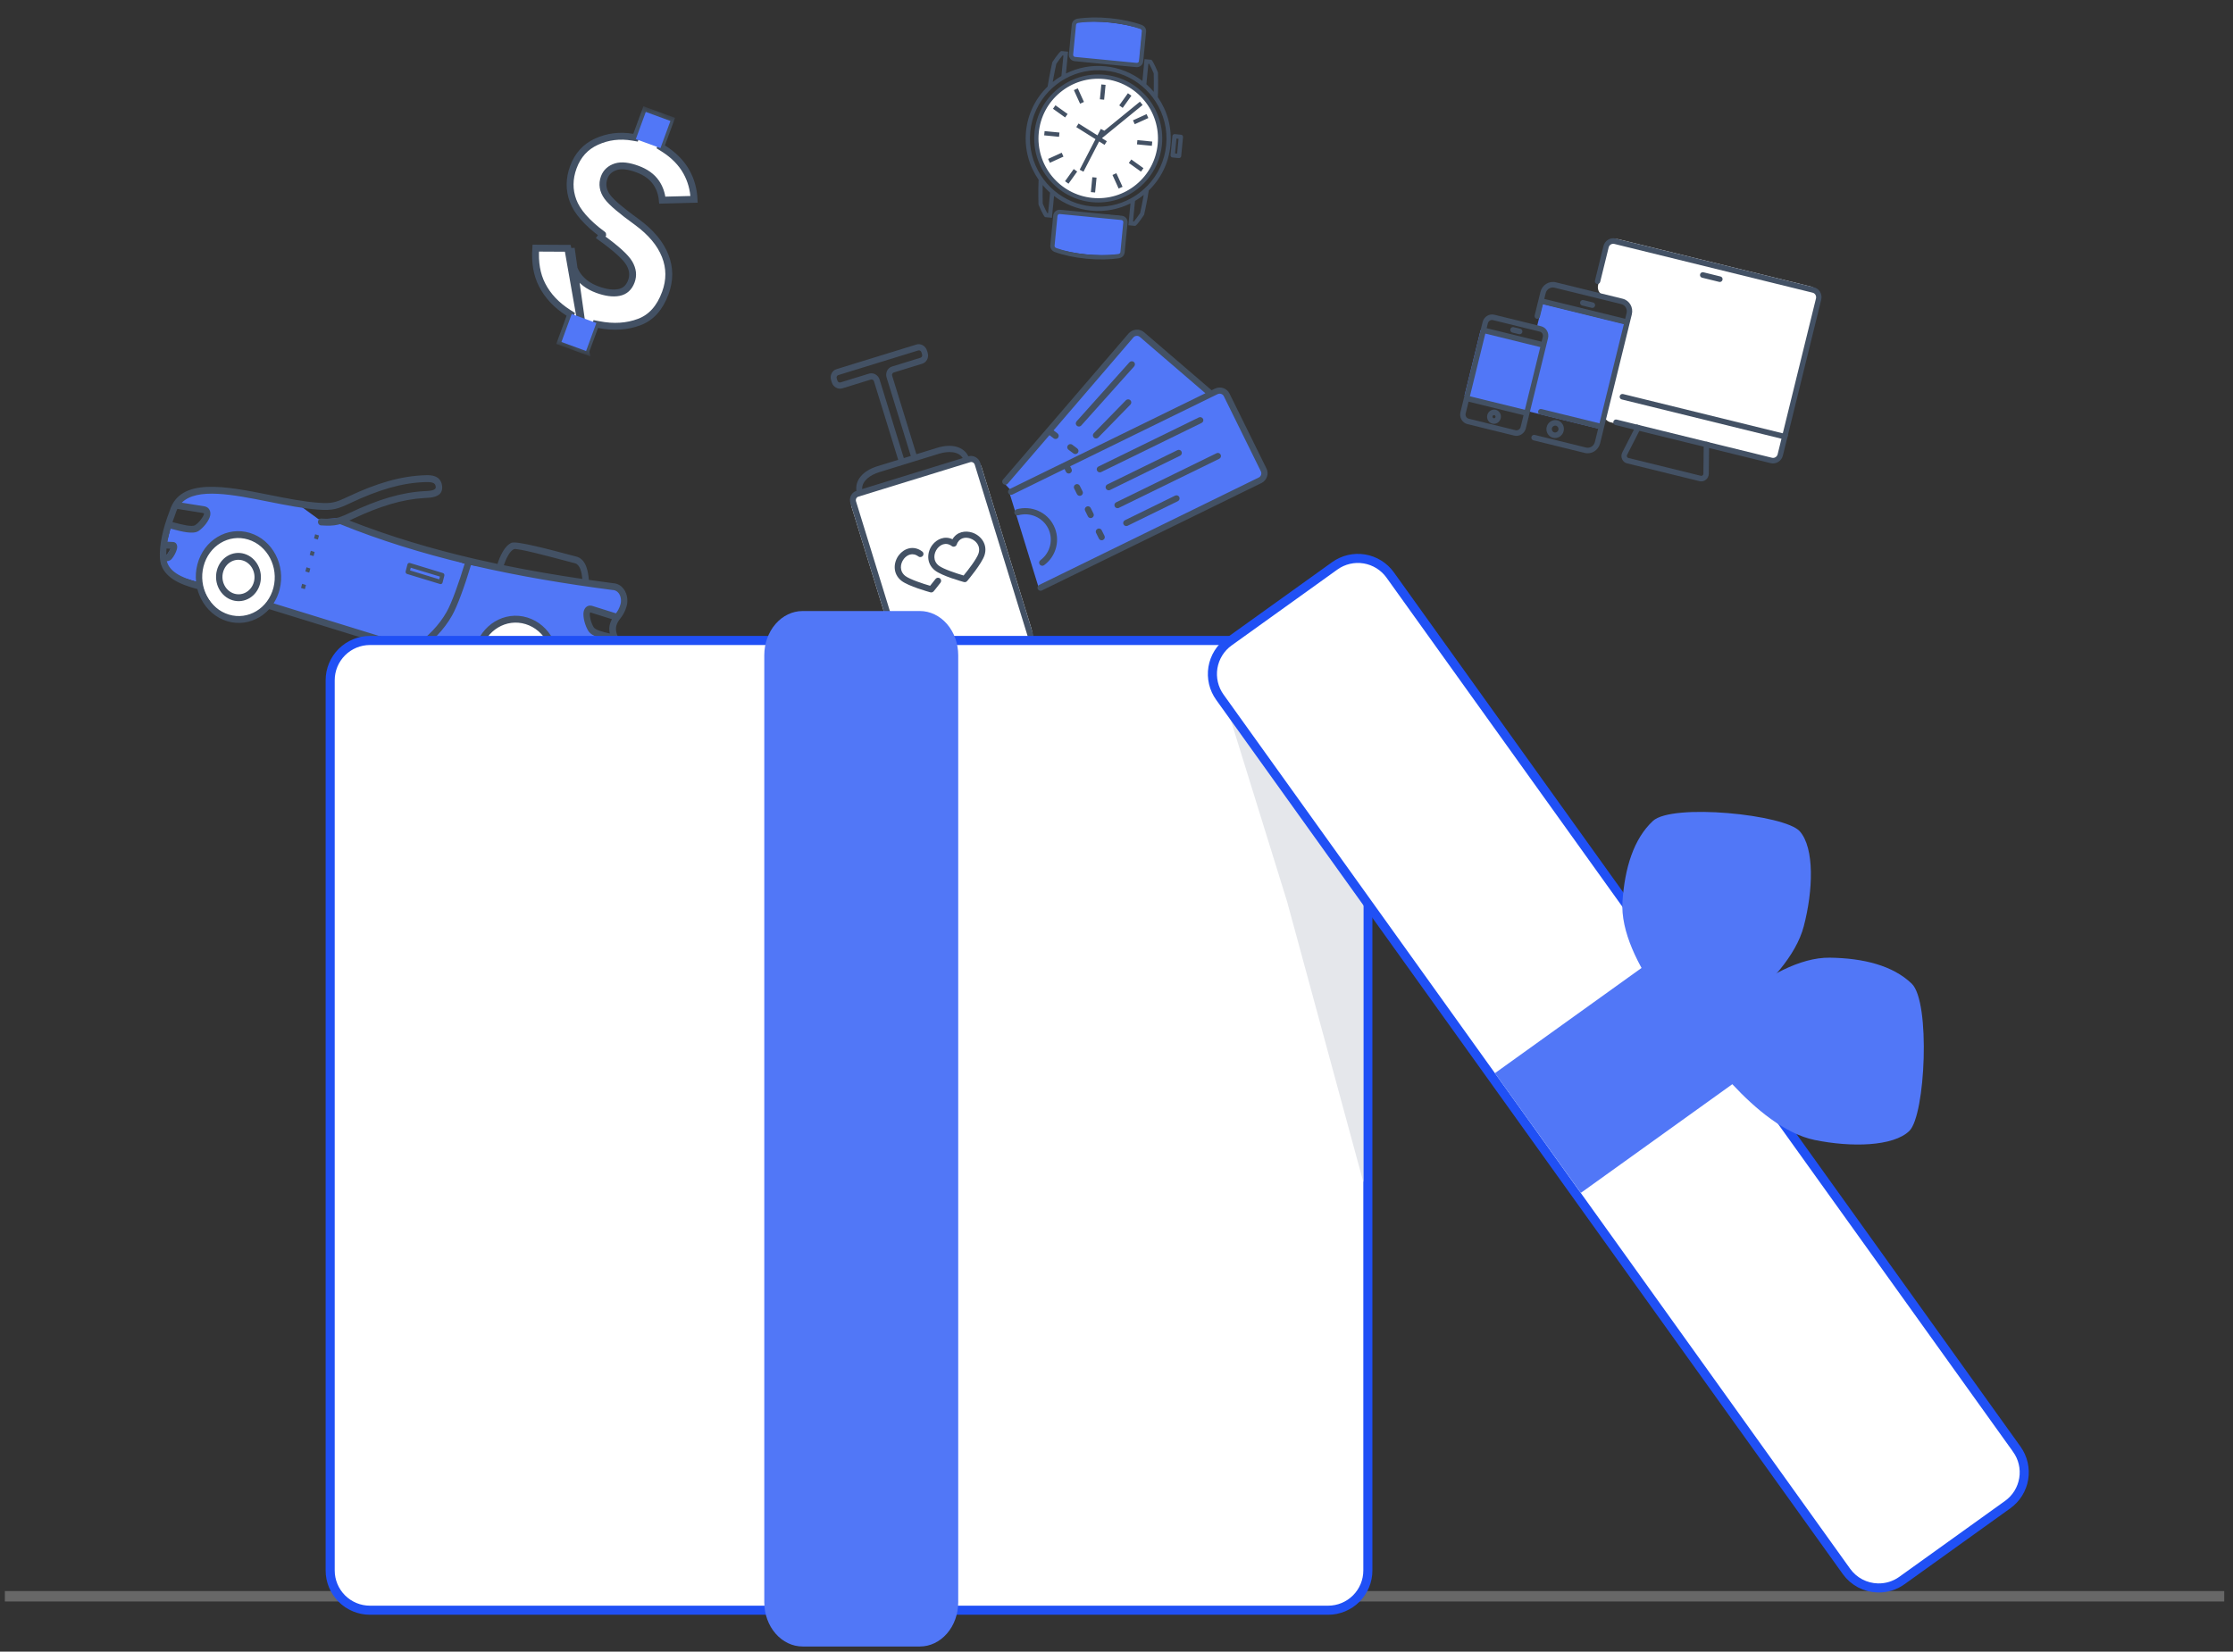 <svg width="246" height="182" viewBox="0 0 246 182" fill="none" xmlns="http://www.w3.org/2000/svg">
<rect x="0" y="0" width="246" height="182" fill="#333333" stroke="none"/>
<path d="M245.034 175.327H0.536V176.475H245.034V175.327Z" fill="#676767"/>
<path d="M19.457 55.59L20.51 54.34L22.728 54.231L28.518 54.426L33.255 55.871L35.098 57.218L37.316 57.109L51.341 62.172L67.471 64.735L68.824 65.147L68.449 66.604L68.073 68.061L65.366 67.235L64.689 67.029L64.803 69.42L67.51 70.246L68.488 72.115L66.571 73.888L61.759 75.562L52.537 73.535L20.287 63.7L18.933 63.287L17.767 62.145L19.008 60.167L18.282 60.148L18.797 58.15L20.924 58.395L22.654 57.351L22.841 56.623L19.457 55.59Z" fill="#5177F7"/>
<ellipse cx="2.123" cy="2.256" rx="2.123" ry="2.256" transform="matrix(0.957 0.292 -0.25 0.968 24.61 61.089)" fill="white"/>
<ellipse cx="4.245" cy="4.513" rx="4.245" ry="4.513" transform="matrix(0.957 0.292 -0.25 0.968 53.673 67.283)" fill="white"/>
<path d="M30.687 64.986C30.065 67.4 27.945 68.863 25.702 68.179C23.459 67.495 21.667 64.838 22.289 62.425C22.911 60.011 25.148 58.112 27.391 58.796C29.634 59.48 31.309 62.572 30.687 64.986Z" fill="white"/>
<path d="M26.931 61.029C26.274 60.829 25.605 60.934 25.054 61.265C24.504 61.596 24.073 62.154 23.891 62.86C23.709 63.566 23.811 64.287 24.122 64.881C24.434 65.475 24.955 65.943 25.613 66.143C26.27 66.344 26.94 66.239 27.49 65.908C28.04 65.577 28.472 65.019 28.654 64.313C28.836 63.607 28.734 62.886 28.422 62.292C28.11 61.698 27.589 61.23 26.931 61.029ZM57.491 70.35C56.834 70.149 56.165 70.254 55.614 70.585C55.064 70.916 54.633 71.475 54.451 72.18C54.269 72.887 54.37 73.607 54.682 74.201C54.994 74.796 55.515 75.263 56.173 75.464C56.831 75.664 57.5 75.56 58.05 75.228C58.6 74.897 59.032 74.339 59.214 73.633C59.396 72.927 59.294 72.207 58.982 71.612C58.67 71.018 58.149 70.55 57.491 70.35ZM55.962 71.247C56.355 71.01 56.833 70.935 57.303 71.079C57.774 71.222 58.147 71.557 58.369 71.981C58.592 72.406 58.665 72.921 58.535 73.426C58.404 73.931 58.096 74.33 57.703 74.567C57.309 74.803 56.831 74.878 56.361 74.735C55.891 74.591 55.518 74.257 55.295 73.832C55.072 73.408 54.999 72.892 55.13 72.388C55.26 71.883 55.568 71.484 55.962 71.247ZM58.086 68.043C56.835 67.662 55.562 67.861 54.516 68.491C53.469 69.121 52.649 70.183 52.303 71.525C52.151 72.115 52.103 72.709 52.147 73.286L46.472 71.533C47.093 71.052 47.651 70.556 48.148 70.036C48.808 69.345 49.361 68.61 49.813 67.808C50.114 67.273 50.462 66.447 50.811 65.504C51.185 64.495 51.563 63.34 51.886 62.263C51.958 62.28 52.03 62.297 52.102 62.314C57.125 63.481 62.255 64.333 67.441 65.01C67.452 65.012 67.463 65.013 67.474 65.013C67.572 65.016 67.659 65.032 67.736 65.057C67.954 65.128 68.122 65.284 68.236 65.483C68.356 65.694 68.415 65.954 68.41 66.215C68.407 66.342 68.39 66.465 68.359 66.581C68.293 66.82 68.207 67.024 68.111 67.2C68.031 67.347 67.945 67.474 67.859 67.586L65.278 66.775C65.247 66.765 65.222 66.758 65.204 66.754C64.963 66.698 64.766 66.749 64.609 66.867C64.461 66.979 64.365 67.147 64.315 67.336C64.306 67.368 64.3 67.396 64.296 67.416C64.243 67.689 64.283 68.09 64.387 68.491C64.485 68.865 64.641 69.256 64.832 69.553C65.227 70.167 66.524 70.44 67.424 70.63L67.51 70.648C67.514 70.649 67.519 70.65 67.523 70.651C67.534 70.675 67.546 70.699 67.558 70.722C67.778 71.172 67.985 71.597 67.733 72.049C67.187 73.031 66.22 73.753 65.115 74.24C63.817 74.812 62.339 75.056 61.116 75.019C61.214 74.786 61.296 74.542 61.362 74.288C61.708 72.945 61.514 71.575 60.922 70.445C60.329 69.315 59.337 68.425 58.086 68.043ZM52.272 74.099C52.375 74.544 52.534 74.972 52.743 75.369C53.336 76.499 54.328 77.389 55.578 77.77C56.829 78.152 58.102 77.953 59.148 77.323C59.785 76.94 60.337 76.397 60.75 75.729C60.791 75.75 60.835 75.762 60.882 75.765C62.233 75.842 63.917 75.586 65.384 74.939C66.617 74.396 67.705 73.575 68.336 72.439C68.79 71.624 68.493 71.017 68.18 70.375C67.883 69.767 67.564 69.115 68.34 68.148C68.468 67.988 68.599 67.804 68.719 67.584C68.839 67.363 68.948 67.104 69.033 66.796C69.083 66.611 69.11 66.423 69.114 66.236C69.122 65.835 69.026 65.429 68.834 65.091C68.635 64.74 68.332 64.463 67.931 64.334C67.793 64.289 67.646 64.262 67.493 64.257C66.618 64.143 65.745 64.024 64.873 63.898C64.829 63.405 64.757 62.907 64.6 62.477C64.411 61.961 64.107 61.551 63.608 61.364C63.593 61.359 63.578 61.354 63.563 61.35C63.369 61.302 63.04 61.215 62.619 61.102C60.688 60.588 56.894 59.577 56.355 59.811C55.976 59.975 55.657 60.338 55.4 60.77C55.143 61.201 54.942 61.71 54.807 62.141C53.951 61.961 53.097 61.772 52.247 61.575C47.558 60.485 42.958 59.118 38.485 57.358C38.607 57.303 38.736 57.242 38.874 57.178C40.353 56.481 41.711 55.94 43.013 55.555C44.306 55.173 45.538 54.947 46.775 54.877C46.928 54.868 46.879 54.871 46.894 54.87C47.04 54.863 47.208 54.855 47.368 54.837C48.065 54.758 48.802 54.51 48.705 53.565C48.644 52.978 48.343 52.667 47.953 52.504C47.623 52.367 47.246 52.357 46.919 52.365C45.546 52.401 44.192 52.619 42.778 53.018C41.374 53.414 39.907 53.991 38.3 54.749C37.646 55.057 37.208 55.248 36.761 55.346C36.318 55.444 35.844 55.454 35.11 55.403C33.473 55.289 31.612 54.919 29.751 54.548C24.808 53.563 19.865 52.579 18.706 56.253C18.294 57.312 18.01 58.27 17.834 59.119C17.651 60.002 17.586 60.767 17.614 61.404C17.613 61.432 17.614 61.46 17.619 61.487C17.619 61.502 17.62 61.517 17.621 61.531C17.69 62.572 18.259 63.299 19.062 63.831C19.808 64.327 20.759 64.647 21.678 64.897C21.7 64.902 21.722 64.906 21.743 64.907C21.847 65.306 21.994 65.69 22.183 66.049C22.776 67.179 23.768 68.068 25.018 68.45C26.269 68.831 27.542 68.632 28.588 68.002C28.98 67.766 29.34 67.47 29.655 67.121L45.55 72.032C45.561 72.036 45.572 72.04 45.584 72.042L52.196 74.085C52.221 74.093 52.247 74.097 52.272 74.099ZM54.863 69.153C55.753 68.617 56.835 68.448 57.898 68.772C58.961 69.097 59.805 69.853 60.309 70.814C60.813 71.774 60.977 72.939 60.683 74.081C60.388 75.223 59.691 76.125 58.801 76.661C57.912 77.196 56.83 77.366 55.766 77.041C54.703 76.717 53.86 75.961 53.356 75C52.852 74.039 52.687 72.874 52.982 71.733C53.276 70.591 53.973 69.689 54.863 69.153ZM34.598 59.327L35.022 59.459L35.142 59.004L34.718 58.872L34.598 59.327ZM33.164 64.787L33.588 64.919L33.708 64.464L33.284 64.332L33.164 64.787ZM33.642 62.967L34.066 63.099L34.186 62.644L33.762 62.512L33.642 62.967ZM34.12 61.147L34.544 61.279L34.664 60.824L34.24 60.692L34.12 61.147ZM55.504 62.286C55.623 61.928 55.787 61.525 55.992 61.181C56.179 60.867 56.393 60.611 56.62 60.512C56.951 60.369 60.597 61.34 62.453 61.835C62.88 61.949 63.217 62.038 63.391 62.082C63.659 62.186 63.831 62.432 63.946 62.748C64.056 63.05 64.117 63.416 64.156 63.794C61.25 63.366 58.363 62.872 55.504 62.286ZM67.188 69.808C66.454 69.648 65.603 69.43 65.409 69.127C65.266 68.904 65.144 68.595 65.065 68.292C64.988 67.998 64.954 67.729 64.984 67.576C64.987 67.561 64.989 67.552 64.99 67.548C64.999 67.515 65.008 67.492 65.016 67.485C65.016 67.485 65.031 67.487 65.06 67.493C65.074 67.497 65.085 67.5 65.085 67.5L67.416 68.231C67.084 68.841 67.072 69.35 67.188 69.808ZM48.796 63.147L45.155 62.036C45.038 62.001 44.917 62.074 44.884 62.2L44.69 62.955C44.657 63.081 44.726 63.212 44.843 63.247L48.484 64.358C48.601 64.394 48.723 64.321 48.755 64.195L48.95 63.439C48.982 63.314 48.913 63.183 48.796 63.147ZM45.25 62.557L48.467 63.538L48.389 63.838L45.173 62.856L45.25 62.557ZM51.196 62.099C50.884 63.135 50.519 64.244 50.157 65.222C49.821 66.131 49.49 66.919 49.21 67.415C48.791 68.159 48.275 68.844 47.656 69.493C47.065 70.111 46.381 70.695 45.599 71.263L30.141 66.487C30.431 66.037 30.658 65.527 30.802 64.968C31.148 63.625 30.954 62.255 30.361 61.124C29.769 59.994 28.777 59.105 27.526 58.723C26.275 58.342 25.003 58.541 23.956 59.171C22.909 59.801 22.089 60.862 21.743 62.205C21.579 62.838 21.536 63.478 21.598 64.096C20.819 63.873 20.038 63.592 19.428 63.188C18.912 62.845 18.523 62.411 18.379 61.841C18.583 61.827 18.772 61.759 18.916 61.595C19.035 61.459 19.16 61.266 19.261 61.074C19.368 60.872 19.456 60.658 19.492 60.497C19.508 60.428 19.518 60.36 19.52 60.298C19.524 60.197 19.51 60.099 19.472 60.01C19.415 59.876 19.319 59.781 19.175 59.741L19.17 59.739C19.137 59.73 19.106 59.725 19.076 59.724L18.444 59.691C18.466 59.56 18.492 59.426 18.52 59.288C18.588 58.961 18.673 58.616 18.777 58.252C18.875 58.276 18.978 58.303 19.088 58.331C19.98 58.565 21.267 58.901 21.857 58.521C22.142 58.338 22.432 58.052 22.663 57.755C22.91 57.436 23.099 57.089 23.153 56.818C23.158 56.795 23.162 56.768 23.166 56.737C23.192 56.54 23.169 56.344 23.076 56.175C22.979 55.997 22.818 55.863 22.578 55.805C22.558 55.8 22.533 55.795 22.503 55.79L20.027 55.393C21.707 53.713 25.666 54.501 29.626 55.29C31.514 55.666 33.402 56.042 35.067 56.158C35.867 56.214 36.393 56.2 36.905 56.087C37.413 55.975 37.886 55.77 38.585 55.441C40.154 54.701 41.588 54.137 42.961 53.749C44.324 53.365 45.625 53.155 46.938 53.121C47.198 53.114 47.491 53.119 47.706 53.209C47.861 53.274 47.981 53.401 48.006 53.644C48.038 53.948 47.652 54.044 47.291 54.085C47.131 54.103 46.985 54.11 46.86 54.116C46.758 54.121 46.811 54.117 46.735 54.121C45.444 54.195 44.162 54.429 42.824 54.825C41.495 55.217 40.105 55.771 38.589 56.486C38.103 56.715 37.736 56.879 37.397 56.989C37.382 56.992 37.368 56.997 37.355 57.002C37.252 57.034 37.152 57.061 37.051 57.083C36.608 57.181 36.134 57.191 35.4 57.14C35.206 57.126 35.039 57.283 35.028 57.492C35.016 57.7 35.163 57.881 35.357 57.895C36.156 57.95 36.682 57.937 37.195 57.824C37.284 57.804 37.373 57.782 37.462 57.756C41.922 59.563 46.513 60.972 51.196 62.099ZM18.343 60.444L18.759 60.465C18.73 60.535 18.692 60.615 18.649 60.697C18.57 60.846 18.481 60.988 18.403 61.077C18.4 61.081 18.37 61.084 18.329 61.087C18.323 61.087 18.317 61.087 18.311 61.088C18.312 60.886 18.323 60.671 18.343 60.444ZM19.54 56.076C19.55 56.079 19.561 56.081 19.571 56.083L22.402 56.537C22.407 56.537 22.416 56.539 22.428 56.542C22.457 56.549 22.471 56.555 22.471 56.555C22.477 56.565 22.476 56.59 22.472 56.623C22.471 56.628 22.47 56.637 22.467 56.651C22.436 56.804 22.303 57.034 22.122 57.267C21.936 57.507 21.709 57.733 21.492 57.872C21.148 58.094 20.028 57.801 19.251 57.598C19.163 57.575 19.078 57.553 19 57.533C19.105 57.216 19.224 56.887 19.356 56.546C19.359 56.538 19.362 56.529 19.364 56.52C19.413 56.361 19.473 56.214 19.54 56.076ZM25.401 61.927C25.795 61.69 26.273 61.615 26.744 61.758C27.214 61.902 27.587 62.236 27.809 62.661C28.032 63.086 28.105 63.601 27.975 64.106C27.845 64.611 27.536 65.009 27.143 65.246C26.75 65.483 26.271 65.558 25.801 65.415C25.331 65.271 24.958 64.937 24.735 64.512C24.512 64.087 24.439 63.572 24.57 63.067C24.7 62.562 25.008 62.163 25.401 61.927ZM24.303 59.833C25.193 59.297 26.275 59.128 27.338 59.452C28.401 59.776 29.245 60.533 29.749 61.493C30.253 62.454 30.417 63.619 30.123 64.761C29.828 65.903 29.131 66.805 28.241 67.34C27.352 67.876 26.27 68.045 25.206 67.721C24.143 67.397 23.3 66.64 22.796 65.68C22.292 64.719 22.127 63.554 22.422 62.412C22.716 61.27 23.413 60.368 24.303 59.833Z" fill="#435164"/>
<path d="M111.232 54.39L134.702 42.999L139.414 52.569L114.459 64.855L111.232 54.39Z" fill="#5177F7"/>
<path d="M110.65 53.263L125.049 36.413L133.754 43.459L116.531 59.626L110.65 53.263Z" fill="#5177F7"/>
<rect x="93.443" y="54.651" width="14.98" height="21.222" rx="1.248" transform="rotate(-17.139 93.443 54.651)" fill="white"/>
<path d="M106.685 50.282C106.163 49.226 104.864 48.846 103.246 49.345L100.952 50.052L98.285 41.401C98.238 41.251 98.318 41.09 98.46 41.047L101.604 40.077C102.087 39.928 102.355 39.387 102.198 38.877L102.119 38.622C101.962 38.112 101.436 37.816 100.952 37.965L92.149 40.68C91.665 40.829 91.398 41.37 91.555 41.88L91.633 42.135C91.791 42.645 92.317 42.941 92.8 42.792L95.937 41.825C96.08 41.781 96.236 41.869 96.282 42.019L98.95 50.67L96.662 51.375C95.05 51.872 94.183 52.913 94.348 54.087C93.805 54.261 93.508 54.861 93.685 55.437L99.507 74.314C99.686 74.896 100.278 75.23 100.829 75.059L101.852 74.744L102.145 75.692C102.314 76.241 102.881 76.561 103.402 76.4L103.972 76.224C104.493 76.064 104.782 75.48 104.612 74.931L104.32 73.983L109.658 72.337L109.95 73.285C110.119 73.834 110.686 74.154 111.207 73.993L111.777 73.817C112.298 73.656 112.587 73.073 112.417 72.524L112.125 71.576L113.148 71.261C113.7 71.09 114.001 70.482 113.821 69.9L108 51.023C107.823 50.447 107.233 50.12 106.685 50.282ZM95.736 41.171L92.599 42.138C92.456 42.182 92.3 42.094 92.253 41.944L92.175 41.689C92.128 41.538 92.208 41.378 92.35 41.334L101.16 38.617C101.303 38.573 101.459 38.661 101.505 38.812L101.584 39.066C101.63 39.217 101.551 39.377 101.408 39.421L98.265 40.391C97.781 40.54 97.514 41.081 97.671 41.591L100.339 50.242L99.57 50.479L96.902 41.828C96.745 41.318 96.219 41.022 95.736 41.171ZM96.864 52.029L103.454 49.997C104.396 49.706 105.572 49.688 106.059 50.475L94.981 53.892C94.94 52.966 95.922 52.32 96.864 52.029ZM103.992 75.122C104.051 75.312 103.95 75.515 103.771 75.57L103.2 75.746C103.02 75.802 102.823 75.691 102.765 75.501L102.472 74.553L103.7 74.174L103.992 75.122ZM111.797 72.715C111.856 72.905 111.756 73.108 111.576 73.163L111.005 73.339C110.826 73.394 110.628 73.284 110.57 73.094L110.278 72.146L111.505 71.767L111.797 72.715ZM113.201 70.091C113.27 70.314 113.157 70.542 112.946 70.607L100.628 74.406C100.417 74.471 100.195 74.346 100.127 74.123L94.305 55.246C94.237 55.023 94.35 54.795 94.56 54.73L106.885 50.929C107.096 50.864 107.318 50.989 107.386 51.212L113.208 70.089L113.201 70.091Z" fill="#435164"/>
<path d="M103.546 63.729C103.396 63.618 103.181 63.648 103.061 63.8C102.824 64.109 102.605 64.385 102.467 64.549C101.721 64.335 100.248 63.851 99.74 63.471C99.074 62.953 99.152 62.127 99.577 61.58C99.909 61.156 100.525 60.83 101.183 61.322C101.333 61.433 101.548 61.402 101.667 61.251C101.781 61.101 101.758 60.886 101.599 60.771C100.62 60.034 99.584 60.454 99.035 61.16C98.418 61.952 98.309 63.217 99.32 64.008C100.087 64.595 102.256 65.201 102.495 65.271C102.558 65.287 102.63 65.286 102.689 65.268C102.749 65.25 102.809 65.21 102.851 65.161C102.851 65.161 103.207 64.743 103.608 64.211C103.727 64.06 103.698 63.847 103.546 63.729Z" fill="#435164"/>
<path d="M108.457 61.19C108.849 59.973 108.046 58.989 107.091 58.682C106.345 58.447 105.413 58.591 104.931 59.42C104.067 59.013 103.214 59.413 102.73 60.027C102.114 60.819 102.005 62.084 103.013 62.869C103.782 63.462 105.945 64.07 106.19 64.137C106.253 64.154 106.325 64.153 106.385 64.135C106.444 64.116 106.504 64.076 106.547 64.027C106.711 63.834 108.154 62.107 108.457 61.19ZM107.801 60.984C107.604 61.589 106.652 62.821 106.156 63.417C105.408 63.197 103.937 62.72 103.427 62.333C102.761 61.815 102.839 60.989 103.264 60.443C103.42 60.244 103.645 60.06 103.903 59.981C104.187 59.893 104.522 59.926 104.861 60.179C105.039 60.311 105.323 60.223 105.396 60.014C105.658 59.246 106.349 59.162 106.862 59.326C107.53 59.542 108.057 60.175 107.801 60.984Z" fill="#435164"/>
<path d="M114.617 61.728C114.464 61.84 114.43 62.058 114.548 62.208C114.635 62.324 114.793 62.369 114.925 62.328C114.965 62.316 114.996 62.299 115.031 62.274C116.392 61.267 116.841 59.438 116.096 57.935C115.355 56.424 113.631 55.667 111.991 56.122C111.828 56.18 111.703 56.361 111.753 56.546C111.803 56.731 111.993 56.831 112.18 56.78C113.491 56.411 114.882 57.028 115.48 58.24C116.07 59.447 115.713 60.918 114.617 61.728Z" fill="#435164"/>
<path d="M139.528 51.64L135.45 43.367C135.159 42.776 134.44 42.532 133.843 42.824L133.478 43.001L126.037 36.61C125.793 36.406 125.486 36.3 125.162 36.328C124.844 36.355 124.55 36.503 124.334 36.741L110.491 52.853C110.37 52.998 110.386 53.215 110.531 53.335C110.628 53.413 110.75 53.433 110.855 53.4C110.915 53.382 110.968 53.344 111.018 53.293L115.614 47.951L116.077 48.303C116.171 48.374 116.285 48.389 116.39 48.356C116.456 48.336 116.516 48.296 116.564 48.238C116.683 48.087 116.654 47.874 116.502 47.756L116.067 47.425L124.855 37.189C124.945 37.082 125.072 37.022 125.205 37.009C125.339 36.997 125.475 37.041 125.576 37.132L132.792 43.334L111.243 53.882C111.072 53.963 110.999 54.172 111.087 54.338C111.168 54.507 111.371 54.58 111.546 54.49L117.279 51.684L117.431 51.988C117.508 52.144 117.681 52.212 117.839 52.163C117.859 52.157 117.872 52.153 117.89 52.14C118.06 52.059 118.133 51.85 118.046 51.684L117.894 51.38L133.56 43.713C133.56 43.713 133.56 43.713 133.566 43.711L134.139 43.434C134.398 43.312 134.704 43.411 134.826 43.666L138.904 51.94C138.964 52.064 138.969 52.199 138.929 52.326C138.882 52.455 138.792 52.562 138.666 52.622L114.488 64.453C114.318 64.534 114.245 64.743 114.332 64.909C114.409 65.064 114.582 65.133 114.741 65.084C114.76 65.078 114.774 65.074 114.791 65.061L138.962 53.232C139.252 53.093 139.466 52.848 139.574 52.542C139.687 52.25 139.667 51.926 139.528 51.64Z" fill="#435164"/>
<path d="M118.496 53.379C118.325 53.46 118.252 53.668 118.34 53.835L118.645 54.45C118.722 54.605 118.895 54.673 119.054 54.624C119.073 54.618 119.087 54.614 119.104 54.602C119.275 54.52 119.348 54.312 119.26 54.145L118.955 53.531C118.874 53.362 118.664 53.291 118.496 53.379Z" fill="#435164"/>
<path d="M120.755 58.732L121.06 59.347C121.137 59.502 121.31 59.571 121.468 59.522C121.488 59.516 121.501 59.512 121.519 59.499C121.69 59.418 121.763 59.209 121.675 59.043L121.37 58.428C121.289 58.26 121.079 58.188 120.911 58.276C120.74 58.357 120.667 58.566 120.755 58.732Z" fill="#435164"/>
<path d="M119.7 55.828C119.53 55.909 119.457 56.118 119.544 56.284L119.85 56.899C119.926 57.054 120.099 57.123 120.258 57.074C120.278 57.068 120.291 57.064 120.309 57.051C120.479 56.97 120.552 56.761 120.465 56.595L120.159 55.98C120.079 55.812 119.875 55.738 119.7 55.828Z" fill="#435164"/>
<path d="M132.072 45.998L121.013 51.406C120.843 51.487 120.77 51.696 120.857 51.862C120.934 52.018 121.107 52.086 121.266 52.037C121.286 52.031 121.299 52.027 121.317 52.014L132.375 46.606C132.546 46.525 132.619 46.316 132.531 46.15C132.446 45.99 132.242 45.917 132.072 45.998Z" fill="#435164"/>
<path d="M130.164 49.758C130.083 49.59 129.88 49.517 129.705 49.606L121.992 53.381C121.821 53.463 121.748 53.671 121.836 53.838C121.912 53.993 122.085 54.061 122.244 54.013C122.264 54.006 122.277 54.002 122.295 53.99L130.008 50.215C130.172 50.136 130.247 49.933 130.164 49.758Z" fill="#435164"/>
<path d="M134.472 50.098C134.391 49.93 134.188 49.857 134.013 49.946L122.961 55.352C122.791 55.434 122.718 55.642 122.805 55.809C122.882 55.964 123.055 56.032 123.213 55.983C123.233 55.977 123.246 55.973 123.264 55.961L134.323 50.553C134.487 50.473 134.56 50.265 134.472 50.098Z" fill="#435164"/>
<path d="M123.931 57.323C123.76 57.404 123.687 57.613 123.775 57.779C123.852 57.935 124.025 58.003 124.183 57.954C124.203 57.948 124.216 57.944 124.234 57.931L129.759 55.225C129.929 55.144 130.002 54.935 129.915 54.769C129.834 54.6 129.631 54.527 129.456 54.617L123.931 57.323Z" fill="#435164"/>
<path d="M118.567 50.019C118.633 49.999 118.693 49.959 118.741 49.901C118.86 49.75 118.831 49.537 118.679 49.419L118.132 49.008C117.98 48.89 117.765 48.92 117.646 49.072C117.526 49.223 117.555 49.436 117.708 49.554L118.254 49.965C118.346 50.03 118.462 50.052 118.567 50.019Z" fill="#435164"/>
<path d="M124.915 39.892C124.774 39.764 124.555 39.781 124.425 39.922L118.603 46.428C118.473 46.569 118.489 46.786 118.63 46.914C118.72 46.994 118.85 47.018 118.962 46.984C119.022 46.965 119.077 46.934 119.12 46.885L124.942 40.378C125.07 40.231 125.06 40.012 124.915 39.892Z" fill="#435164"/>
<path d="M124.037 44.107L120.496 47.734C120.364 47.868 120.367 48.089 120.501 48.22C120.595 48.312 120.725 48.337 120.844 48.3C120.897 48.284 120.946 48.254 120.991 48.212L124.532 44.585C124.664 44.451 124.661 44.23 124.527 44.1C124.384 43.965 124.169 43.974 124.037 44.107Z" fill="#435164"/>
<circle cx="120.972" cy="15.256" r="6.915" transform="rotate(3.217 120.972 15.256)" fill="white"/>
<path d="M118.302 2.47L118.902 2.427C121.214 2.263 123.538 2.515 125.761 3.172L125.872 3.205L125.536 6.664C125.499 7.044 125.161 7.322 124.781 7.285L118.587 6.684C118.207 6.647 117.929 6.309 117.966 5.929L118.302 2.47Z" fill="#5177F7"/>
<path d="M123.656 28.017L123.056 28.064C120.745 28.245 118.419 28.009 116.191 27.367L116.081 27.336L116.392 23.875C116.426 23.494 116.762 23.214 117.142 23.248L123.341 23.805C123.721 23.84 124.001 24.176 123.967 24.556L123.656 28.017Z" fill="#5177F7"/>
<path d="M129.416 14.778C129.352 14.772 129.291 14.793 129.244 14.831C129.198 14.869 129.166 14.925 129.159 14.99L128.955 17.095C128.943 17.224 129.038 17.339 129.166 17.352L129.868 17.42C129.932 17.426 129.993 17.405 130.04 17.367C130.086 17.329 130.118 17.273 130.125 17.209L130.329 15.103C130.342 14.975 130.247 14.859 130.118 14.847L129.416 14.778ZM129.679 16.929L129.446 16.906L129.605 15.269L129.838 15.292L129.679 16.929ZM118.734 9.736L118.306 9.931L118.987 11.428L119.415 11.234L118.734 9.736ZM117.614 12.559L116.275 11.602L116.002 11.985L117.341 12.941L117.614 12.559ZM121.796 9.35L121.329 9.304L121.169 10.942L121.637 10.987L121.796 9.35ZM123.583 23.775L116.798 23.116C116.606 23.097 116.422 23.159 116.283 23.274C116.143 23.389 116.047 23.556 116.028 23.749L115.71 27.025C115.681 27.327 115.85 27.602 116.11 27.727C116.123 27.738 116.137 27.748 116.156 27.755C117.122 28.107 118.346 28.38 119.691 28.511C121.041 28.642 122.298 28.609 123.317 28.448C123.327 28.447 123.334 28.442 123.343 28.439C123.455 28.414 123.559 28.363 123.646 28.292C123.784 28.178 123.879 28.012 123.898 27.821L124.216 24.545C124.254 24.159 123.969 23.813 123.583 23.775ZM123.748 24.5L123.43 27.775C123.422 27.856 123.375 27.906 123.347 27.929C123.317 27.954 123.281 27.971 123.243 27.979L123.215 27.985L123.199 27.991C122.184 28.147 120.988 28.165 119.736 28.043C118.494 27.922 117.332 27.677 116.373 27.334L116.368 27.329L116.313 27.303C116.238 27.267 116.167 27.181 116.178 27.07L116.496 23.795C116.504 23.712 116.553 23.661 116.581 23.637C116.61 23.614 116.67 23.576 116.753 23.584L123.537 24.244C123.62 24.252 123.672 24.3 123.695 24.328C123.719 24.357 123.756 24.416 123.748 24.5ZM116.716 14.606L115.079 14.447L115.033 14.915L116.671 15.074L116.716 14.606ZM125.863 2.789C125.85 2.778 125.836 2.767 125.817 2.76C124.851 2.408 123.627 2.135 122.282 2.005C120.933 1.873 119.675 1.906 118.656 2.067C118.646 2.069 118.639 2.074 118.63 2.076C118.517 2.101 118.414 2.152 118.327 2.224C118.188 2.337 118.093 2.503 118.074 2.695L117.756 5.97C117.719 6.356 118.004 6.702 118.39 6.74L125.174 7.399C125.367 7.418 125.55 7.356 125.69 7.241C125.829 7.127 125.925 6.959 125.944 6.766L126.262 3.491C126.292 3.188 126.122 2.913 125.863 2.789ZM125.794 3.445L125.476 6.72C125.468 6.803 125.419 6.855 125.391 6.878C125.363 6.901 125.303 6.939 125.22 6.931L118.435 6.272C118.308 6.26 118.212 6.142 118.224 6.015L118.542 2.741C118.55 2.66 118.598 2.609 118.626 2.587C118.656 2.562 118.691 2.544 118.729 2.536L118.752 2.531L118.773 2.525C119.788 2.369 120.985 2.351 122.236 2.472C123.478 2.593 124.639 2.838 125.599 3.181L125.604 3.185L125.659 3.212C125.734 3.248 125.805 3.334 125.794 3.445ZM123.685 11.885L124.642 10.547L124.259 10.273L123.302 11.612L123.685 11.885ZM125.01 13.687L126.508 13.006L126.313 12.578L124.815 13.259L125.01 13.687ZM116.963 16.829L115.465 17.51L115.66 17.938L117.157 17.257L116.963 16.829ZM116.506 9.813C115.113 10.959 114.156 12.638 113.968 14.575C113.591 18.451 116.428 21.899 120.304 22.276C122.242 22.464 124.073 21.849 125.467 20.703C126.86 19.556 127.816 17.878 128.005 15.94C128.381 12.064 125.544 8.616 121.668 8.239C119.731 8.051 117.9 8.666 116.506 9.813ZM127.537 15.894C127.367 17.644 126.526 19.222 125.168 20.339C123.811 21.456 122.099 21.978 120.35 21.808C116.738 21.457 114.085 18.233 114.436 14.621C114.606 12.871 115.447 11.293 116.805 10.176C118.162 9.059 119.873 8.537 121.623 8.707C125.235 9.058 127.888 12.283 127.537 15.894ZM126.087 6.514L125.853 8.92C124.706 8.037 123.306 7.454 121.759 7.303C120.212 7.153 118.727 7.456 117.431 8.101L117.665 5.695C117.665 5.695 117.123 5.643 116.934 5.624C116.909 5.622 116.873 5.641 116.83 5.677C116.544 5.912 115.928 6.855 115.928 6.855C115.928 6.855 115.58 8.402 115.416 9.529C114.107 10.802 113.222 12.525 113.032 14.485C112.842 16.444 113.377 18.306 114.418 19.806C114.36 20.944 114.405 22.529 114.405 22.529C114.405 22.529 114.965 23.912 115.155 23.93C115.345 23.949 115.886 24.002 115.886 24.002L116.12 21.596C117.267 22.478 118.666 23.061 120.213 23.212C121.76 23.362 123.246 23.059 124.541 22.414L124.308 24.82C124.308 24.82 124.849 24.873 125.039 24.891C125.064 24.893 125.1 24.874 125.143 24.838C125.429 24.603 126.044 23.661 126.044 23.661C126.044 23.661 126.393 22.113 126.556 20.986C127.866 19.714 128.75 17.99 128.94 16.031C129.13 14.071 128.595 12.21 127.555 10.709C127.612 9.572 127.567 7.987 127.567 7.987C127.567 7.987 127.008 6.604 126.818 6.585C126.628 6.566 126.087 6.514 126.087 6.514ZM115.463 23.488L115.369 23.479C115.247 23.279 115.037 22.828 114.873 22.431C114.866 22.153 114.848 21.241 114.867 20.395C115.118 20.694 115.39 20.974 115.682 21.234L115.463 23.488ZM116.369 7.041C116.602 6.689 116.895 6.286 117.058 6.109L117.151 6.118L116.932 8.372C116.596 8.571 116.274 8.793 115.971 9.038C116.115 8.205 116.309 7.313 116.369 7.041ZM125.604 23.474C125.371 23.826 125.079 24.227 124.914 24.406L124.821 24.397L125.04 22.143C125.377 21.945 125.698 21.722 126.002 21.477C125.857 22.311 125.664 23.203 125.604 23.474ZM127.295 11.172C128.189 12.55 128.643 14.227 128.472 15.985C128.306 17.695 127.578 19.261 126.4 20.477L126.395 20.477C126.193 20.685 125.981 20.881 125.757 21.065C125.396 21.363 125.007 21.626 124.596 21.852L124.595 21.857C123.282 22.579 121.783 22.892 120.259 22.743C118.695 22.591 117.288 21.967 116.166 21.027C116.034 20.916 115.906 20.799 115.781 20.68C115.766 20.665 115.749 20.649 115.734 20.634C115.607 20.51 115.483 20.381 115.365 20.247C115.36 20.241 115.355 20.235 115.35 20.229C115.105 19.95 114.879 19.654 114.677 19.342C113.783 17.964 113.329 16.288 113.5 14.53C113.666 12.82 114.395 11.254 115.572 10.038L115.577 10.038C115.779 9.83 115.992 9.633 116.216 9.449C116.577 9.152 116.965 8.888 117.377 8.662L117.377 8.658C118.691 7.936 120.189 7.623 121.714 7.771C123.28 7.923 124.689 8.55 125.812 9.492C125.942 9.602 126.068 9.716 126.19 9.834C126.207 9.85 126.223 9.865 126.239 9.881C126.366 10.005 126.489 10.134 126.607 10.267C126.612 10.274 126.618 10.28 126.623 10.286C126.868 10.565 127.093 10.861 127.295 11.172ZM127.1 8.084C127.106 8.362 127.125 9.275 127.105 10.12C126.855 9.821 126.582 9.541 126.29 9.281L126.509 7.027L126.603 7.036C126.725 7.236 126.935 7.687 127.1 8.084ZM121.271 14.206L120.903 14.915L118.82 13.608L118.57 14.006L120.687 15.335L118.944 18.703L119.362 18.919L121.086 15.586L121.686 15.962L121.936 15.564L121.397 15.226L125.88 11.568L125.583 11.204L121.658 14.406L121.271 14.206ZM120.176 21.166L120.644 21.211L120.803 19.573L120.335 19.528L120.176 21.166ZM118.287 18.63L117.331 19.968L117.713 20.242L118.67 18.903L118.287 18.63ZM125.256 15.909L126.894 16.068L126.94 15.6L125.302 15.441L125.256 15.909ZM123.238 20.779L123.667 20.584L122.986 19.087L122.558 19.281L123.238 20.779ZM124.359 17.957L125.697 18.913L125.971 18.531L124.632 17.574L124.359 17.957Z" fill="#435164"/>
<mask id="mask0_7785_1610" style="mask-type:alpha" maskUnits="userSpaceOnUse" x="50" y="7" width="35" height="36">
<rect x="60.595" y="8.343" width="25.146" height="27.138" transform="rotate(20.127 60.595 8.343)" fill="#D9D9D9" stroke="black" stroke-width="0.757"/>
</mask>
<g mask="url(#mask0_7785_1610)">
<path d="M64.541 38.692L65.525 36.01L65.636 35.706L65.953 35.768C67.602 36.092 69.092 35.992 70.434 35.483C71.725 34.994 72.687 33.951 73.298 32.283C73.814 30.876 73.805 29.517 73.279 28.186C72.751 26.85 71.726 25.61 70.17 24.473C69.311 23.853 68.609 23.312 68.067 22.851C67.53 22.394 67.133 22 66.898 21.675C66.419 21.011 66.292 20.291 66.562 19.554C66.777 18.967 67.218 18.574 67.836 18.376C68.476 18.171 69.287 18.288 70.217 18.629C71.128 18.963 71.831 19.46 72.292 20.139C72.675 20.704 72.897 21.345 72.963 22.055L76.462 21.965C76.413 20.876 76.136 19.878 75.634 18.964C75.079 17.955 74.224 17.08 73.051 16.345L72.791 16.182L72.896 15.894L73.88 13.211L71.106 12.195L70.122 14.878L70.014 15.174L69.703 15.12C68.287 14.878 66.962 15.043 65.719 15.61C64.499 16.167 63.65 17.097 63.163 18.427C62.697 19.698 62.689 20.922 63.13 22.115C63.566 23.297 64.63 24.542 66.395 25.84C66.395 25.84 66.396 25.84 66.396 25.841L66.172 26.146C67.883 27.38 68.935 28.333 69.327 29.005C69.719 29.677 69.795 30.339 69.556 30.991C69.3 31.689 68.844 32.103 68.186 32.231C67.529 32.36 66.735 32.254 65.806 31.914C64.779 31.537 64.021 30.956 63.532 30.169C63.091 29.459 62.89 28.524 62.931 27.364L64.541 38.692ZM64.541 38.692L61.767 37.676L62.776 34.923L62.881 34.637L62.624 34.473C61.301 33.632 60.338 32.603 59.719 31.388C59.147 30.265 58.907 28.922 59.021 27.343L62.552 27.362L64.541 38.692Z" fill="white" stroke="#435164" stroke-width="0.757"/>
</g>
<path d="M71.143 12.335L73.856 13.33L72.759 16.323L70.046 15.329L71.143 12.335Z" fill="#5177F7"/>
<path d="M62.984 34.598L65.697 35.592L64.566 38.679L61.853 37.685L62.984 34.598Z" fill="#5177F7"/>
<path d="M177.12 27.09C177.25 26.559 177.786 26.235 178.317 26.365L199.465 31.566C199.996 31.697 200.32 32.233 200.19 32.764L195.935 50.067C195.804 50.597 195.268 50.922 194.737 50.791L177.434 46.536C176.903 46.406 176.579 45.869 176.709 45.339L179.428 34.284C179.559 33.753 179.234 33.217 178.703 33.086L176.781 32.614C176.25 32.483 175.925 31.947 176.056 31.416L177.12 27.09Z" fill="white"/>
<path d="M169.941 33.481L179.073 35.727L176.236 47.262L168.066 45.252L170.193 36.601L169.35 35.884L169.941 33.481Z" fill="#5177F7"/>
<path d="M163.11 36.388L169.839 38.042L168.066 45.252L161.337 43.597L162.401 39.271L162.519 38.791L163.11 36.388Z" fill="#5177F7"/>
<path d="M187.23 53.023L179.244 51.059C178.999 50.999 178.799 50.829 178.697 50.593C178.594 50.357 178.602 50.089 178.72 49.857L180.291 46.773L188.29 48.74L188.251 52.201C188.248 52.461 188.132 52.703 187.931 52.864C187.731 53.025 187.475 53.083 187.23 53.023ZM180.598 47.479L179.247 50.134C179.203 50.221 179.224 50.298 179.24 50.337C179.257 50.374 179.298 50.441 179.39 50.464L187.376 52.428C187.468 52.451 187.536 52.411 187.568 52.384C187.601 52.358 187.655 52.3 187.656 52.202L187.69 49.223L180.598 47.479Z" fill="#435164"/>
<path d="M180.371 47.424L177.952 46.829C177.793 46.79 177.696 46.625 177.737 46.461C177.777 46.296 177.939 46.195 178.098 46.234L180.517 46.829C180.677 46.868 180.773 47.033 180.732 47.197C180.692 47.362 180.53 47.463 180.371 47.424Z" fill="#435164"/>
<path d="M195.071 51.038L187.917 49.279C187.758 49.24 187.662 49.075 187.702 48.911C187.742 48.746 187.904 48.645 188.064 48.684L195.217 50.443C195.489 50.51 195.767 50.336 195.836 50.055L196.257 48.344L178.657 44.015C178.497 43.976 178.401 43.811 178.441 43.647C178.482 43.483 178.644 43.381 178.803 43.42L196.98 47.891L196.413 50.197C196.263 50.806 195.661 51.183 195.071 51.038Z" fill="#435164"/>
<path d="M196.545 48.415C196.386 48.376 196.289 48.211 196.33 48.047L200.059 32.883C200.128 32.602 199.963 32.32 199.69 32.253L177.838 26.878C177.566 26.811 177.288 26.985 177.219 27.266L176.286 31.06C176.246 31.224 176.084 31.326 175.925 31.287C175.765 31.247 175.669 31.083 175.709 30.918L176.642 27.124C176.792 26.515 177.394 26.138 177.984 26.284L199.837 31.658C200.427 31.803 200.786 32.416 200.636 33.025L196.907 48.188C196.866 48.353 196.704 48.454 196.545 48.415Z" fill="#435164"/>
<path d="M166.808 48L161.659 46.733C161.091 46.594 160.747 46.004 160.891 45.419L163.333 35.489C163.477 34.904 164.055 34.541 164.623 34.681L169.772 35.947C170.34 36.087 170.684 36.676 170.54 37.261L168.098 47.191C167.955 47.776 167.376 48.139 166.808 48ZM164.476 35.275C164.227 35.214 163.973 35.373 163.909 35.631L161.467 45.561C161.404 45.818 161.555 46.077 161.805 46.138L166.955 47.405C167.204 47.466 167.458 47.307 167.522 47.05L169.964 37.12C170.027 36.862 169.876 36.603 169.626 36.542L164.476 35.275Z" fill="#435164"/>
<path d="M169.926 38.306L163.446 36.713C163.287 36.673 163.19 36.509 163.231 36.344C163.271 36.18 163.433 36.079 163.592 36.118L170.072 37.712C170.232 37.751 170.328 37.916 170.288 38.08C170.247 38.244 170.085 38.346 169.926 38.306Z" fill="#435164"/>
<path d="M168.08 45.81L161.6 44.217C161.441 44.177 161.345 44.013 161.385 43.848C161.426 43.684 161.587 43.582 161.747 43.622L168.227 45.215C168.386 45.255 168.482 45.419 168.442 45.584C168.401 45.748 168.24 45.849 168.08 45.81Z" fill="#435164"/>
<path d="M167.345 36.827L166.604 36.645C166.445 36.605 166.349 36.441 166.389 36.276C166.43 36.112 166.591 36.011 166.751 36.05L167.491 36.232C167.651 36.271 167.747 36.436 167.707 36.6C167.666 36.765 167.505 36.866 167.345 36.827Z" fill="#435164"/>
<path d="M164.402 46.68C163.994 46.58 163.746 46.156 163.85 45.736C163.953 45.315 164.369 45.055 164.777 45.155C165.184 45.255 165.432 45.679 165.328 46.099C165.225 46.52 164.809 46.78 164.402 46.68ZM164.63 45.75C164.541 45.728 164.449 45.785 164.427 45.877C164.404 45.97 164.458 46.063 164.548 46.085C164.637 46.107 164.729 46.05 164.752 45.957C164.774 45.865 164.72 45.772 164.63 45.75Z" fill="#435164"/>
<path d="M174.586 49.911L168.926 48.52C168.767 48.48 168.671 48.316 168.711 48.151C168.752 47.987 168.913 47.886 169.073 47.925L174.732 49.317C175.157 49.421 175.591 49.149 175.699 48.711L179.194 34.5C179.302 34.061 179.044 33.618 178.618 33.514L171.248 31.701C170.823 31.597 170.389 31.869 170.281 32.308L169.644 34.899C169.603 35.064 169.442 35.165 169.282 35.126C169.123 35.087 169.027 34.922 169.067 34.757L169.704 32.166C169.893 31.399 170.651 30.924 171.394 31.107L178.764 32.919C179.508 33.102 179.959 33.875 179.771 34.641L176.276 48.852C176.087 49.619 175.329 50.094 174.586 49.911Z" fill="#435164"/>
<path d="M179.114 35.778L169.841 33.497C169.681 33.458 169.585 33.293 169.625 33.129C169.666 32.964 169.827 32.863 169.987 32.902L179.261 35.183C179.42 35.222 179.516 35.387 179.476 35.551C179.435 35.715 179.274 35.817 179.114 35.778Z" fill="#435164"/>
<path d="M176.281 47.296L169.667 45.669C169.508 45.63 169.412 45.465 169.452 45.301C169.493 45.136 169.654 45.035 169.814 45.074L176.427 46.701C176.587 46.74 176.683 46.905 176.643 47.069C176.602 47.234 176.44 47.335 176.281 47.296Z" fill="#435164"/>
<path d="M175.355 33.923L174.295 33.663C174.136 33.623 174.04 33.459 174.08 33.294C174.121 33.13 174.282 33.029 174.442 33.068L175.501 33.328C175.661 33.368 175.757 33.532 175.717 33.697C175.676 33.861 175.515 33.962 175.355 33.923Z" fill="#435164"/>
<path d="M171.088 48.242C170.574 48.116 170.261 47.58 170.392 47.049C170.522 46.518 171.047 46.189 171.562 46.316C172.077 46.442 172.39 46.978 172.259 47.509C172.128 48.039 171.603 48.369 171.088 48.242ZM171.416 46.911C171.219 46.862 171.019 46.988 170.969 47.191C170.919 47.395 171.038 47.599 171.235 47.647C171.432 47.696 171.632 47.57 171.682 47.367C171.732 47.163 171.613 46.959 171.416 46.911Z" fill="#435164"/>
<path d="M189.399 31.064L187.506 30.598C187.346 30.559 187.25 30.394 187.29 30.23C187.331 30.066 187.493 29.964 187.652 30.003L189.546 30.469C189.705 30.508 189.801 30.673 189.761 30.837C189.72 31.002 189.559 31.103 189.399 31.064Z" fill="#435164"/>
<path d="M146.315 177.436H40.751C39.591 177.435 38.478 176.973 37.658 176.153C36.837 175.332 36.375 174.22 36.374 173.059V74.954C36.375 73.793 36.837 72.681 37.658 71.86C38.478 71.04 39.591 70.578 40.751 70.577H146.315C147.476 70.578 148.588 71.04 149.409 71.86C150.229 72.681 150.691 73.793 150.692 74.954V173.059C150.691 174.22 150.229 175.332 149.409 176.153C148.588 176.973 147.476 177.435 146.315 177.436Z" fill="white" stroke="#2050F5"/>
<path d="M101.34 181.434H88.421C87.301 181.433 86.228 180.919 85.436 180.005C84.644 179.092 84.199 177.854 84.197 176.562V72.202C84.199 70.911 84.644 69.672 85.436 68.759C86.228 67.846 87.301 67.332 88.421 67.331H101.34C102.46 67.332 103.533 67.846 104.325 68.759C105.117 69.672 105.562 70.911 105.563 72.202V176.562C105.562 177.854 105.117 179.092 104.325 180.005C103.533 180.919 102.46 181.433 101.34 181.434Z" fill="#5177F7"/>
<path d="M150.193 99.364L150.193 130.261L141.798 99.364L133.627 73.019L150.193 99.364Z" fill="#E5E7EB"/>
<path d="M206.867 174.981L206.865 174.981C206.189 174.965 205.525 174.792 204.927 174.476C204.329 174.16 203.813 173.709 203.418 173.16L134.386 76.826L134.386 76.826C134.051 76.359 133.811 75.831 133.68 75.271C133.549 74.711 133.529 74.131 133.622 73.564C133.716 72.997 133.92 72.454 134.223 71.965C134.526 71.477 134.922 71.053 135.389 70.718L147.042 62.355L147.042 62.355C147.508 62.019 148.037 61.779 148.596 61.648C149.156 61.517 149.736 61.498 150.303 61.591C150.87 61.685 151.413 61.889 151.902 62.192C152.39 62.495 152.814 62.891 153.149 63.358C153.149 63.358 153.149 63.358 153.149 63.358L222.181 159.691L222.181 159.692C222.516 160.159 222.756 160.687 222.887 161.247C223.018 161.806 223.038 162.386 222.944 162.953C222.851 163.52 222.647 164.064 222.344 164.552C222.041 165.04 221.645 165.464 221.178 165.799L209.525 174.163L209.525 174.163C208.752 174.719 207.818 175.006 206.867 174.981Z" fill="white" stroke="#2050F5"/>
<path d="M182.64 105.371L164.686 118.258L174.154 131.449L192.108 118.563L182.64 105.371Z" fill="#5177F7"/>
<path d="M199.918 125.62C193.31 124.268 186.783 114.404 186.783 114.404C186.783 114.404 194.857 105.427 201.601 105.53C205.291 105.586 208.524 106.389 210.608 108.393C212.693 110.397 212.116 122.889 210.347 124.618C208.578 126.346 203.926 126.441 199.918 125.62Z" fill="#5177F7"/>
<path d="M198.712 102.077C197.001 108.602 186.797 114.581 186.797 114.581C186.797 114.581 178.273 106.031 178.743 99.302C179.001 95.62 179.978 92.436 182.093 90.464C184.207 88.492 196.649 89.748 198.279 91.609C199.909 93.47 199.75 98.119 198.712 102.077Z" fill="#5177F7"/>
</svg>
